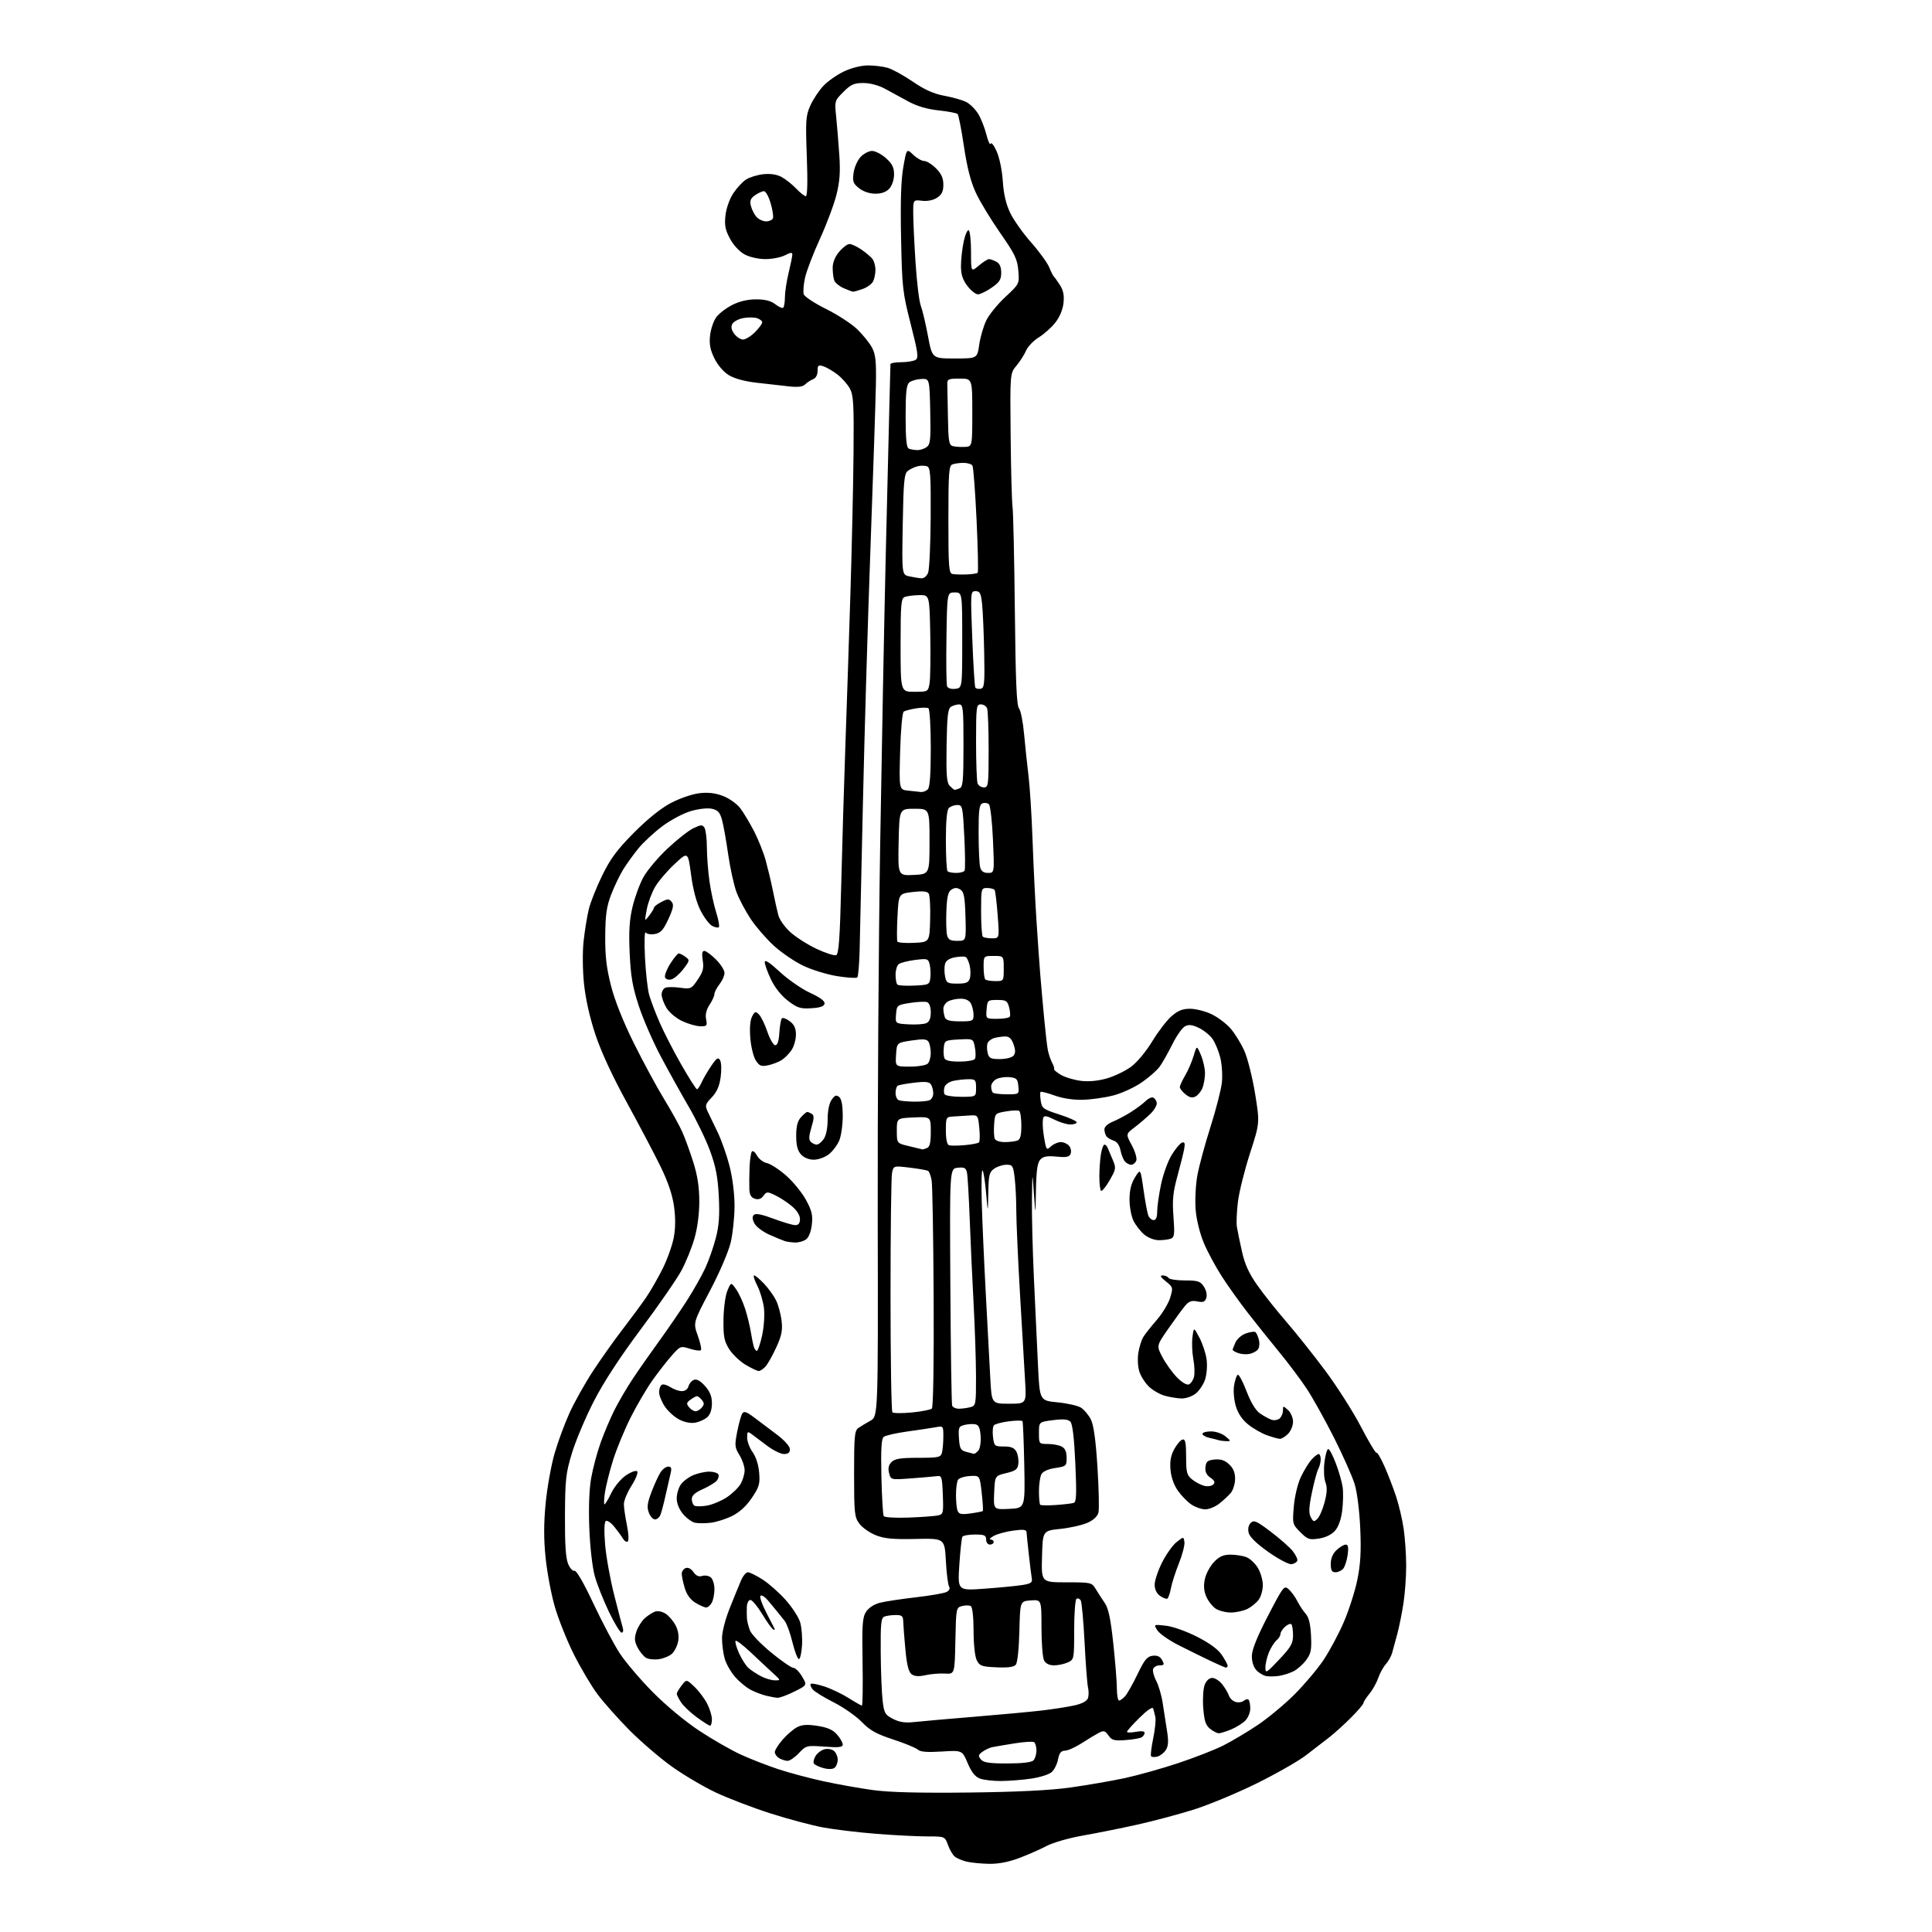<?xml version="1.0" encoding="UTF-8" standalone="no"?>
<svg 
  version="1.1" 
  xmlns="http://www.w3.org/2000/svg" 
  xmlns:xlink="http://www.w3.org/1999/xlink" 
  xmlns:svg="http://www.w3.org/2000/svg"
  xmlns:rdf="http://www.w3.org/1999/02/22-rdf-syntax-ns#"
  xmlns:cc="http://creativecommons.org/ns#"
  xmlns:dc="http://purl.org/dc/elements/1.1/"
  viewBox="0 0 768 768"
  width="768"
  height="768"
>
<style>svg {background-color: white; }</style>"
<path stroke="none" fill="black" fill-rule="evenodd" d="M393.13,740.90C390.03,740.84 386.04,740.45 384.26,740.03C382.47,739.60 380.35,738.70 379.54,738.03C378.72,737.36 377.50,735.27 376.83,733.40C375.60,730.00 375.60,730.00 368.44,730.00C364.51,730.00 355.49,729.54 348.40,728.98C341.30,728.42 331.82,727.29 327.31,726.46C322.81,725.64 313.36,723.12 306.31,720.87C299.27,718.62 289.45,714.86 284.50,712.53C279.55,710.19 271.65,705.52 266.94,702.14C262.23,698.76 254.69,692.28 250.19,687.75C245.70,683.21 240.00,676.80 237.53,673.50C235.06,670.20 230.80,663.00 228.05,657.50C225.30,652.00 221.90,643.45 220.49,638.50C219.07,633.55 217.45,624.82 216.87,619.10C216.12,611.71 216.14,605.44 216.92,597.42C217.53,591.21 219.12,582.36 220.46,577.75C221.79,573.13 224.47,565.89 226.40,561.65C228.33,557.41 232.45,550.04 235.56,545.28C238.66,540.52 243.99,533.00 247.40,528.56C250.81,524.13 255.07,518.35 256.87,515.72C258.67,513.09 261.64,507.89 263.48,504.18C265.32,500.46 267.29,494.90 267.85,491.84C268.54,488.13 268.56,483.97 267.92,479.45C267.27,474.87 265.51,469.68 262.51,463.57C260.07,458.58 254.05,447.17 249.14,438.20C243.46,427.84 238.92,418.00 236.66,411.20C234.43,404.46 232.75,396.97 232.14,390.97C231.58,385.40 231.52,378.32 232.01,373.96C232.47,369.85 233.38,364.24 234.04,361.49C234.70,358.75 237.09,352.69 239.37,348.04C242.64,341.34 245.27,337.80 252.00,331.01C257.43,325.54 262.75,321.27 266.72,319.18C270.14,317.38 275.20,315.64 277.97,315.32C281.49,314.90 284.31,315.23 287.41,316.41C289.87,317.35 292.93,319.53 294.28,321.30C295.61,323.06 298.09,327.20 299.79,330.50C301.48,333.80 303.54,338.98 304.37,342.00C305.20,345.02 306.44,350.20 307.12,353.50C307.81,356.80 308.43,359.73 308.49,360.00C308.56,360.27 308.96,361.94 309.37,363.69C309.81,365.51 311.89,368.47 314.19,370.56C316.43,372.57 321.13,375.57 324.64,377.21C328.16,378.86 331.64,379.97 332.37,379.69C333.43,379.28 333.87,373.24 334.41,351.34C334.78,336.03 335.52,311.57 336.03,297.00C336.55,282.43 337.44,255.43 338.02,237.00C338.60,218.57 339.17,193.15 339.29,180.50C339.47,160.52 339.28,157.10 337.81,154.41C336.88,152.72 334.63,150.19 332.81,148.81C330.99,147.42 328.49,145.97 327.25,145.58C325.31,144.96 325.00,145.22 325.00,147.46C325.00,149.02 324.30,150.33 323.25,150.73C322.29,151.09 320.87,152.01 320.10,152.77C319.10,153.76 317.24,154.00 313.60,153.59C310.79,153.28 305.06,152.63 300.85,152.15C295.97,151.60 291.92,150.49 289.67,149.10C287.58,147.81 285.25,145.08 283.95,142.39C282.30,139.00 281.88,136.73 282.27,133.32C282.55,130.82 283.64,127.59 284.70,126.14C285.75,124.69 288.60,122.49 291.02,121.25C293.90,119.78 297.20,119.00 300.58,119.00C304.19,119.00 306.48,119.59 308.23,120.97C309.61,122.05 311.02,122.65 311.37,122.30C311.71,121.95 312.01,120.05 312.02,118.08C312.02,116.11 312.68,111.80 313.48,108.50C314.28,105.20 314.94,101.93 314.96,101.22C314.99,100.25 314.31,100.31 312.05,101.47C310.43,102.31 306.93,103.00 304.28,103.00C301.50,103.00 298.01,102.22 296.01,101.14C293.97,100.05 291.58,97.49 290.19,94.89C288.29,91.36 287.94,89.54 288.39,85.59C288.70,82.81 290.03,79.03 291.47,76.87C292.86,74.77 295.13,72.31 296.51,71.40C297.90,70.49 300.97,69.53 303.35,69.26C306.13,68.95 308.71,69.32 310.58,70.30C312.19,71.14 314.82,73.21 316.44,74.91C318.05,76.61 319.81,78.00 320.34,78.00C320.95,78.00 321.09,72.12 320.72,62.21C320.19,47.85 320.31,46.01 322.12,41.96C323.22,39.51 325.55,35.98 327.31,34.13C329.06,32.27 332.75,29.69 335.50,28.39C338.44,27.00 342.36,26.02 345.01,26.01C347.49,26.00 351.01,26.43 352.85,26.96C354.68,27.48 359.18,29.96 362.84,32.45C367.63,35.71 371.18,37.30 375.48,38.09C378.77,38.69 382.66,39.81 384.13,40.57C385.60,41.33 387.72,43.42 388.83,45.23C389.94,47.03 391.41,50.74 392.10,53.47C392.79,56.21 393.55,57.85 393.79,57.13C394.03,56.40 395.11,57.76 396.18,60.15C397.30,62.63 398.35,67.72 398.63,72.00C398.96,77.09 399.90,81.14 401.56,84.60C402.90,87.41 406.65,92.71 409.89,96.37C413.13,100.04 416.36,104.49 417.08,106.27C417.80,108.05 418.65,109.72 418.97,110.00C419.29,110.28 420.37,111.80 421.39,113.39C422.71,115.46 423.09,117.48 422.75,120.52C422.46,123.13 421.19,126.13 419.46,128.30C417.91,130.24 414.94,132.88 412.86,134.16C410.79,135.45 408.54,137.80 407.87,139.38C407.20,140.97 405.49,143.65 404.07,145.34C401.50,148.41 401.50,148.41 401.74,172.95C401.87,186.45 402.21,199.30 402.50,201.50C402.79,203.70 403.20,222.28 403.42,242.78C403.71,270.69 404.12,280.44 405.06,281.57C405.75,282.40 406.66,287.00 407.09,291.79C407.52,296.58 408.32,304.10 408.86,308.50C409.40,312.90 410.12,324.38 410.46,334.00C410.80,343.62 411.50,358.02 412.02,366.00C412.53,373.98 413.21,383.65 413.53,387.50C413.84,391.35 414.52,399.00 415.04,404.50C415.55,410.00 416.22,415.81 416.53,417.40C416.84,419.00 417.60,421.25 418.22,422.40C418.83,423.56 419.20,424.73 419.02,425.00C418.85,425.27 420.08,426.30 421.76,427.29C423.43,428.27 427.03,429.33 429.74,429.66C432.90,430.03 436.60,429.67 440.08,428.66C443.06,427.79 447.36,425.71 449.64,424.04C451.99,422.30 455.59,417.98 458.00,414.00C460.32,410.16 463.76,405.66 465.65,404.01C468.22,401.74 470.05,401.00 473.05,401.00C475.23,401.00 479.04,401.95 481.50,403.10C483.96,404.26 487.40,406.83 489.13,408.80C490.86,410.78 493.35,414.81 494.66,417.76C495.96,420.71 497.88,428.35 498.92,434.75C500.80,446.37 500.80,446.37 496.90,458.44C494.75,465.07 492.60,473.70 492.11,477.62C491.62,481.53 491.43,486.03 491.67,487.62C491.92,489.20 492.83,493.65 493.70,497.50C494.85,502.63 496.49,506.23 499.84,510.96C502.35,514.51 507.54,521.04 511.37,525.46C515.20,529.88 522.17,538.64 526.85,544.92C531.54,551.21 537.91,561.22 541.01,567.18C544.11,573.14 546.88,577.78 547.18,577.49C547.47,577.20 548.86,579.56 550.28,582.73C551.69,585.90 553.78,591.30 554.92,594.72C556.06,598.14 557.44,603.99 557.98,607.72C558.52,611.45 558.97,618.01 558.98,622.31C558.99,626.60 558.51,633.35 557.90,637.31C557.30,641.26 556.19,646.75 555.45,649.50C554.70,652.25 553.78,655.62 553.41,657.00C553.03,658.38 551.90,660.42 550.88,661.54C549.87,662.67 548.51,665.14 547.86,667.04C547.21,668.94 545.63,671.77 544.34,673.33C543.05,674.88 542.00,676.52 542.00,676.98C542.00,677.43 539.83,679.98 537.18,682.65C534.53,685.32 530.64,688.85 528.54,690.50C526.44,692.15 522.19,695.43 519.11,697.78C516.02,700.14 507.10,705.21 499.29,709.06C491.47,712.90 480.22,717.57 474.29,719.42C468.35,721.27 458.32,723.94 452.00,725.34C445.68,726.75 436.01,728.69 430.52,729.65C424.95,730.63 418.56,732.46 416.04,733.80C413.56,735.12 408.65,737.28 405.14,738.60C400.93,740.18 396.85,740.97 393.13,740.90zM385.00,712.56C404.55,712.33 417.27,711.70 425.50,710.56C432.10,709.63 441.77,707.97 447.00,706.85C452.23,705.73 461.84,703.03 468.37,700.86C474.90,698.69 483.00,695.52 486.37,693.82C489.74,692.11 495.88,688.46 500.00,685.69C504.12,682.92 510.68,677.47 514.57,673.58C518.46,669.68 523.62,663.58 526.04,660.00C528.45,656.42 532.11,649.61 534.16,644.85C536.22,640.10 538.65,632.48 539.58,627.92C540.84,621.68 541.12,616.65 540.72,607.57C540.42,600.68 539.47,593.14 538.51,590.00C537.59,586.98 533.90,578.68 530.32,571.56C526.73,564.45 521.84,555.67 519.45,552.06C517.07,548.45 512.16,541.90 508.54,537.50C504.93,533.10 499.33,526.11 496.10,521.97C492.88,517.82 488.21,511.30 485.74,507.47C483.26,503.63 480.02,497.63 478.55,494.12C477.00,490.43 475.62,484.90 475.30,481.03C474.99,477.34 475.27,471.29 475.91,467.57C476.56,463.85 478.91,455.11 481.13,448.15C483.35,441.19 485.41,433.16 485.72,430.31C486.02,427.46 485.73,422.99 485.07,420.38C484.42,417.77 483.02,414.43 481.96,412.94C480.90,411.46 478.46,409.50 476.53,408.58C473.87,407.32 472.54,407.18 471.03,407.99C469.93,408.57 467.68,411.78 466.03,415.11C464.37,418.44 462.13,422.41 461.05,423.93C459.96,425.46 456.69,428.33 453.79,430.32C450.88,432.31 445.81,434.63 442.52,435.47C439.22,436.32 433.80,437.09 430.47,437.18C426.69,437.28 422.46,436.65 419.23,435.48C416.38,434.46 413.86,433.82 413.64,434.06C413.42,434.30 413.45,435.92 413.72,437.66C414.16,440.57 414.73,440.98 421.10,443.03C424.89,444.25 428.00,445.64 428.00,446.13C428.00,446.61 426.86,447.00 425.46,447.00C424.06,447.00 421.18,446.11 419.06,445.03C416.23,443.58 415.07,443.38 414.73,444.28C414.47,444.95 414.42,447.07 414.62,449.00C414.81,450.93 415.23,453.56 415.53,454.86C416.06,457.06 416.22,457.11 417.88,455.61C418.86,454.73 420.58,454.00 421.71,454.00C422.83,454.00 424.31,454.67 424.99,455.49C425.67,456.31 425.94,457.71 425.60,458.61C425.09,459.92 423.97,460.16 420.00,459.77C416.19,459.41 414.69,459.69 413.52,460.98C412.39,462.22 411.95,465.36 411.81,473.08C411.62,483.50 411.62,483.50 411.00,474.50C410.38,465.50 410.38,465.50 410.21,476.50C410.12,482.55 410.47,496.73 410.99,508.00C411.51,519.27 412.23,534.86 412.61,542.63C413.28,556.77 413.28,556.77 420.39,557.45C424.30,557.83 428.50,558.79 429.73,559.58C430.96,560.37 432.70,562.45 433.60,564.19C434.74,566.41 435.55,572.12 436.25,583.10C436.80,591.75 436.99,599.92 436.65,601.26C436.26,602.80 434.68,604.28 432.27,605.34C430.20,606.26 425.35,607.35 421.50,607.76C414.50,608.50 414.50,608.50 414.22,618.75C413.93,629.00 413.93,629.00 423.94,629.00C433.79,629.00 433.98,629.04 435.62,631.75C436.54,633.26 438.15,635.76 439.22,637.31C440.63,639.37 441.52,643.63 442.55,653.31C443.33,660.56 443.97,668.64 443.98,671.25C443.99,673.86 444.38,676.00 444.85,676.00C445.31,676.00 446.39,675.21 447.26,674.25C448.12,673.29 450.34,669.35 452.19,665.50C454.97,659.71 456.01,658.45 458.21,658.19C460.07,657.97 461.19,658.49 461.97,659.94C462.92,661.71 462.78,662.00 461.00,662.00C459.87,662.00 458.69,662.63 458.40,663.41C458.10,664.19 458.65,666.32 459.61,668.16C460.58,670.00 461.74,673.98 462.19,677.00C462.64,680.02 463.41,684.98 463.90,688.00C464.56,692.12 464.45,694.03 463.46,695.62C462.73,696.78 461.20,697.98 460.07,698.27C458.93,698.57 457.80,698.49 457.56,698.09C457.31,697.70 457.70,694.51 458.42,691.02C459.14,687.53 459.52,683.74 459.28,682.59C459.03,681.44 458.64,679.91 458.42,679.19C458.16,678.36 456.16,679.70 453.01,682.80C450.25,685.51 448.00,688.04 448.00,688.41C448.00,688.79 449.57,688.80 451.50,688.43C453.70,688.02 455.00,688.17 455.00,688.83C455.00,689.41 454.47,690.21 453.83,690.60C453.19,691.00 450.31,691.50 447.42,691.71C442.90,692.04 441.97,691.79 440.62,689.87C439.28,687.95 438.76,687.81 436.78,688.84C435.53,689.50 432.48,691.34 430.00,692.94C427.52,694.54 424.54,695.88 423.36,695.92C421.75,695.98 421.07,696.83 420.59,699.36C420.24,701.21 419.12,703.49 418.08,704.42C417.05,705.36 413.35,706.54 409.85,707.04C406.36,707.55 400.94,707.97 397.82,707.98C394.69,707.99 390.94,707.55 389.48,706.99C387.63,706.29 386.16,704.41 384.66,700.87C382.50,695.75 382.50,695.75 374.35,696.26C368.55,696.62 365.81,696.40 364.85,695.50C364.11,694.81 359.71,693.00 355.08,691.48C348.35,689.28 345.82,687.87 342.53,684.47C340.25,682.14 335.24,678.64 331.39,676.70C327.54,674.76 323.78,672.44 323.05,671.56C322.32,670.68 321.97,669.69 322.29,669.37C322.61,669.06 325.08,669.53 327.79,670.43C330.50,671.33 334.82,673.40 337.39,675.03C339.96,676.66 342.32,678.00 342.62,678.00C342.92,678.00 343.04,670.18 342.88,660.63C342.64,645.67 342.84,642.89 344.30,640.67C345.31,639.13 347.52,637.69 349.75,637.13C351.81,636.60 358.23,635.63 364.00,634.96C369.77,634.30 375.30,633.34 376.28,632.83C377.35,632.27 377.75,631.42 377.28,630.70C376.85,630.04 376.27,625.45 376.00,620.50C375.50,611.50 375.50,611.50 364.00,611.76C354.93,611.96 351.57,611.64 348.10,610.26C345.68,609.29 342.76,607.24 341.61,605.69C339.68,603.10 339.52,601.56 339.51,585.86C339.50,571.06 339.72,568.69 341.18,567.67C342.10,567.03 344.25,565.72 345.96,564.78C349.07,563.05 349.07,563.05 348.91,484.28C348.82,440.95 349.25,374.23 349.88,336.00C350.51,297.77 351.50,246.03 352.09,221.00C352.68,195.97 353.34,168.75 353.56,160.50C353.77,152.25 353.96,145.16 353.97,144.75C353.99,144.34 355.91,143.99 358.25,143.98C360.59,143.98 363.16,143.55 363.96,143.05C365.21,142.26 364.92,140.20 362.02,128.81C358.80,116.23 358.59,114.36 358.19,94.65C357.90,80.11 358.17,71.55 359.08,66.40C360.40,59.01 360.40,59.01 363.00,61.50C364.44,62.88 366.41,64.00 367.38,64.00C368.36,64.00 370.47,65.32 372.08,66.92C374.21,69.06 375.00,70.81 375.00,73.40C375.00,76.08 374.39,77.35 372.51,78.59C370.96,79.60 368.68,80.06 366.51,79.81C363.00,79.40 363.00,79.40 363.02,84.95C363.03,88.00 363.45,96.80 363.95,104.50C364.45,112.20 365.38,119.85 366.02,121.50C366.66,123.15 367.94,128.55 368.87,133.50C370.55,142.50 370.55,142.50 379.51,142.50C388.47,142.50 388.47,142.50 389.26,137.01C389.70,133.99 390.96,129.66 392.06,127.38C393.16,125.10 396.58,120.89 399.65,118.04C405.23,112.84 405.23,112.84 404.80,107.57C404.42,103.03 403.43,100.97 397.62,92.64C393.91,87.32 389.56,80.15 387.95,76.70C385.90,72.32 384.46,66.75 383.19,58.24C382.19,51.53 381.05,45.72 380.66,45.33C380.27,44.93 376.86,44.28 373.08,43.88C368.51,43.39 364.49,42.20 361.05,40.32C358.20,38.77 354.01,36.49 351.73,35.25C349.22,33.89 345.84,33.00 343.19,33.00C339.50,33.00 338.24,33.56 335.26,36.54C331.78,40.02 331.74,40.16 332.38,46.29C332.73,49.70 333.30,56.55 333.63,61.50C334.10,68.39 333.83,72.14 332.48,77.50C331.51,81.35 328.56,89.22 325.91,95.00C323.27,100.78 320.62,107.69 320.02,110.37C319.43,113.04 319.19,116.01 319.49,116.96C319.79,117.91 323.79,120.55 328.37,122.82C332.96,125.09 338.55,128.74 340.80,130.92C343.05,133.11 345.68,136.38 346.65,138.20C348.07,140.88 348.36,143.66 348.18,153.00C348.06,159.32 347.09,188.57 346.02,218.00C344.94,247.43 343.60,293.10 343.02,319.50C342.45,345.90 341.86,372.09 341.72,377.69C341.57,383.29 341.16,388.18 340.79,388.54C340.43,388.90 336.84,388.68 332.82,388.04C328.79,387.39 322.70,385.53 319.28,383.88C315.85,382.24 310.60,378.66 307.60,375.92C304.61,373.18 300.48,368.41 298.42,365.32C296.37,362.23 293.84,357.46 292.80,354.72C291.76,351.98 290.26,345.18 289.46,339.62C288.67,334.05 287.56,327.85 286.99,325.83C286.18,322.92 285.35,322.02 283.00,321.50C281.29,321.12 277.74,321.51 274.62,322.42C271.62,323.29 266.53,326.00 263.23,328.48C259.95,330.95 255.70,334.89 253.79,337.23C251.88,339.58 249.19,343.30 247.81,345.50C246.44,347.70 244.27,352.20 242.99,355.50C241.13,360.32 240.66,363.56 240.59,372.00C240.52,380.01 241.07,384.72 242.88,391.84C244.40,397.79 247.73,406.14 252.05,414.84C255.78,422.35 261.18,432.32 264.05,437.00C266.91,441.68 270.15,447.52 271.24,450.00C272.34,452.48 274.30,457.88 275.60,462.00C277.26,467.26 277.97,471.89 277.98,477.50C277.99,482.43 277.26,488.08 276.08,492.20C275.03,495.89 272.71,501.64 270.93,504.97C269.15,508.31 261.90,518.80 254.82,528.27C246.36,539.61 239.92,549.47 236.02,557.09C232.75,563.47 228.86,572.70 227.37,577.59C224.93,585.61 224.65,588.09 224.58,602.50C224.52,613.81 224.89,619.43 225.84,621.68C226.58,623.43 227.72,624.66 228.37,624.41C229.09,624.14 232.04,629.23 235.86,637.37C239.33,644.75 244.03,653.64 246.31,657.14C248.58,660.64 254.50,667.61 259.47,672.63C264.76,677.98 272.43,684.35 278.00,688.02C283.23,691.46 290.65,695.72 294.50,697.48C298.35,699.25 305.10,701.87 309.50,703.32C313.90,704.76 322.00,706.92 327.50,708.11C333.00,709.30 341.77,710.87 347.00,711.58C353.54,712.48 365.39,712.78 385.00,712.56zM331.75,702.73C330.99,703.33 329.26,703.37 327.30,702.84C325.54,702.36 323.84,701.54 323.52,701.02C323.19,700.51 323.51,699.15 324.22,698.00C324.92,696.86 326.52,695.67 327.76,695.35C329.01,695.04 330.70,695.33 331.51,696.01C332.33,696.69 333.00,698.26 333.00,699.50C333.00,700.74 332.44,702.19 331.75,702.73zM400.42,701.00C406.23,701.00 410.04,700.56 410.80,699.80C411.46,699.14 412.00,697.37 412.00,695.86C412.00,694.35 411.57,692.85 411.04,692.52C410.51,692.20 407.02,692.42 403.29,693.02C399.55,693.61 395.60,694.29 394.50,694.51C393.40,694.73 391.62,695.56 390.54,696.35C388.87,697.57 388.77,698.02 389.91,699.39C390.96,700.66 393.21,701.00 400.42,701.00zM313.06,699.97C312.20,699.95 310.71,699.48 309.75,698.92C308.79,698.36 308.00,697.26 308.00,696.49C308.00,695.71 309.42,693.46 311.15,691.48C312.88,689.51 315.47,687.29 316.90,686.56C318.82,685.57 320.94,685.44 325.00,686.07C329.00,686.70 331.12,687.64 332.75,689.52C333.99,690.95 335.00,692.73 335.00,693.48C335.00,694.56 333.47,694.73 327.75,694.32C320.65,693.80 320.44,693.85 317.56,696.89C315.95,698.60 313.92,699.99 313.06,699.97zM484.49,689.00C483.79,689.00 482.23,688.20 481.01,687.21C479.27,685.80 478.70,684.05 478.31,678.96C478.03,675.41 478.29,671.26 478.88,669.75C479.54,668.05 480.70,667.00 481.90,667.00C482.98,667.00 484.77,668.16 485.89,669.58C487.00,671.00 488.18,673.00 488.51,674.03C488.84,675.06 490.00,676.18 491.10,676.53C492.20,676.88 493.68,676.68 494.39,676.09C495.10,675.50 495.98,675.31 496.34,675.68C496.70,676.04 497.00,677.61 497.00,679.17C497.00,680.73 496.11,682.89 495.02,683.98C493.94,685.06 491.41,686.64 489.40,687.48C487.40,688.31 485.19,689.00 484.49,689.00zM282.25,685.98C281.84,685.96 279.46,684.45 276.96,682.62C274.46,680.78 271.65,678.11 270.71,676.68C269.77,675.24 269.01,673.72 269.02,673.29C269.03,672.85 269.91,671.38 270.96,670.00C272.88,667.51 272.88,667.51 276.03,670.50C277.76,672.15 280.04,675.17 281.09,677.21C282.14,679.25 283.00,682.06 283.00,683.46C283.00,684.86 282.66,685.99 282.25,685.98zM363.50,684.53C366.25,684.23 376.82,683.30 387.00,682.46C397.18,681.63 409.32,680.51 414.00,679.97C418.68,679.42 424.62,678.49 427.21,677.90C430.26,677.20 432.13,676.18 432.50,674.99C432.82,673.99 432.82,672.12 432.51,670.84C432.19,669.55 431.57,661.49 431.14,652.93C430.70,644.37 430.01,636.82 429.60,636.16C429.19,635.51 428.44,635.23 427.93,635.54C427.42,635.86 427.00,641.42 427.00,647.90C427.00,659.55 426.97,659.69 424.45,660.84C423.05,661.48 420.59,662.00 418.99,662.00C417.13,662.00 415.70,661.30 415.04,660.07C414.47,659.00 414.00,653.13 414.00,647.01C414.00,635.89 414.00,635.89 409.75,636.19C405.50,636.50 405.50,636.50 405.22,648.44C405.05,655.38 404.46,660.94 403.81,661.73C403.02,662.68 400.72,663.00 396.12,662.79C390.26,662.53 389.42,662.23 388.29,660.00C387.55,658.54 387.02,653.69 387.01,648.31C387.01,642.95 386.56,638.85 385.94,638.46C385.36,638.11 383.80,638.08 382.47,638.42C380.09,639.02 380.05,639.20 379.78,652.26C379.50,665.50 379.50,665.50 375.65,665.27C373.53,665.14 370.06,665.43 367.93,665.90C365.24,666.51 363.56,666.40 362.40,665.55C361.21,664.68 360.50,661.94 359.93,655.92C359.49,651.29 359.10,646.26 359.06,644.75C359.01,642.39 358.58,642.00 356.08,642.00C354.48,642.00 352.45,642.27 351.58,642.61C350.24,643.12 350.01,645.28 350.10,656.86C350.15,664.36 350.49,672.98 350.85,676.00C351.44,681.01 351.81,681.66 355.00,683.29C357.59,684.62 359.81,684.94 363.50,684.53zM309.05,674.90C308.20,674.84 306.15,674.47 304.50,674.06C302.85,673.66 300.10,672.61 298.40,671.72C296.69,670.83 293.90,668.52 292.20,666.58C290.50,664.64 288.64,661.35 288.06,659.28C287.48,657.20 287.01,653.58 287.01,651.23C287.00,648.77 288.32,643.67 290.09,639.23C291.79,634.98 293.81,630.04 294.58,628.25C295.34,626.46 296.56,625.00 297.29,625.00C298.01,625.00 300.61,626.27 303.05,627.82C305.50,629.37 309.63,633.02 312.24,635.92C314.84,638.82 317.46,642.84 318.06,644.85C318.66,646.86 319.00,650.98 318.82,654.00C318.64,657.02 318.08,659.50 317.57,659.50C317.06,659.50 315.91,656.50 315.01,652.84C314.12,649.17 312.74,645.36 311.94,644.37C311.15,643.38 309.82,641.72 309.00,640.70C308.18,639.67 306.51,637.65 305.29,636.21C304.07,634.77 302.74,633.93 302.31,634.35C301.89,634.78 302.87,637.68 304.50,640.81C306.12,643.94 307.65,646.91 307.88,647.40C308.12,647.90 307.85,648.03 307.29,647.68C306.73,647.34 304.77,644.57 302.93,641.53C301.08,638.49 299.00,636.00 298.29,636.00C297.58,636.00 296.95,637.23 296.88,638.75C296.82,640.26 296.84,642.40 296.93,643.50C297.02,644.60 297.57,646.71 298.14,648.18C298.72,649.66 302.51,653.60 306.58,656.93C310.64,660.27 314.61,663.00 315.39,663.00C316.16,663.00 317.72,664.55 318.83,666.44C320.87,669.89 320.87,669.89 315.74,672.44C312.92,673.85 309.91,674.95 309.05,674.90zM307.97,667.96C310.43,668.00 310.42,667.98 307.22,665.05C305.44,663.43 301.51,659.76 298.48,656.89C295.45,654.03 292.72,651.95 292.41,652.26C292.09,652.58 292.71,654.78 293.77,657.17C294.84,659.55 296.56,662.23 297.60,663.12C298.65,664.02 300.85,665.46 302.50,666.33C304.15,667.21 306.61,667.94 307.97,667.96zM508.50,666.18C506.85,666.44 504.53,666.48 503.35,666.27C502.17,666.06 500.38,664.98 499.37,663.86C498.24,662.60 497.58,660.43 497.64,658.14C497.70,655.69 499.86,650.35 504.07,642.26C510.20,630.47 510.48,630.12 512.31,631.78C513.35,632.72 514.89,634.85 515.72,636.50C516.55,638.15 518.04,640.40 519.03,641.50C520.28,642.90 520.92,645.52 521.15,650.18C521.43,655.86 521.14,657.32 519.22,659.91C517.98,661.59 515.74,663.59 514.23,664.34C512.73,665.10 510.15,665.92 508.50,666.18zM508.51,659.68C513.16,654.75 514.00,653.29 514.00,650.10C514.00,648.03 513.70,646.03 513.33,645.66C512.96,645.30 511.84,645.74 510.83,646.65C509.82,647.56 509.00,648.86 509.00,649.53C509.00,650.20 508.30,651.34 507.44,652.05C506.59,652.76 505.24,654.89 504.44,656.79C503.65,658.69 503.01,661.43 503.01,662.87C503.03,665.33 503.39,665.11 508.51,659.68zM487.25,662.88C486.84,662.82 484.02,661.58 481.00,660.14C477.98,658.70 472.38,655.94 468.56,654.01C464.74,652.08 460.93,649.42 460.08,648.09C458.55,645.69 458.55,645.69 463.43,646.24C466.20,646.55 471.59,648.46 475.88,650.65C480.87,653.19 484.22,655.66 485.72,657.90C486.97,659.77 488.00,661.68 488.00,662.15C488.00,662.62 487.66,662.95 487.25,662.88zM261.87,659.56C260.02,659.82 257.71,659.56 256.75,658.97C255.79,658.38 254.30,656.55 253.44,654.89C252.20,652.49 252.11,651.20 252.97,648.59C253.57,646.78 255.06,644.39 256.28,643.30C257.50,642.20 259.35,641.00 260.39,640.63C261.48,640.24 263.28,640.61 264.62,641.49C265.91,642.33 267.68,644.42 268.57,646.13C269.60,648.13 269.96,650.40 269.57,652.48C269.23,654.27 268.13,656.48 267.10,657.41C266.08,658.33 263.73,659.30 261.87,659.56zM247.10,649.00C246.52,649.00 244.26,645.29 242.07,640.75C239.88,636.21 237.34,629.80 236.43,626.50C235.47,623.06 234.55,614.97 234.26,607.55C233.94,599.36 234.21,592.01 235.00,587.55C235.69,583.67 237.37,577.35 238.75,573.50C240.12,569.65 242.60,563.80 244.26,560.50C245.92,557.20 249.21,551.58 251.59,548.00C253.97,544.42 258.66,537.72 262.01,533.11C265.37,528.49 270.31,521.28 273.01,517.08C275.70,512.88 279.03,506.98 280.41,503.97C281.79,500.96 283.67,495.57 284.58,492.00C285.83,487.14 286.12,482.98 285.73,475.50C285.33,467.81 284.52,463.63 282.23,457.42C280.60,452.97 276.79,445.09 273.77,439.92C270.75,434.74 265.76,425.77 262.69,419.98C259.61,414.19 255.68,405.19 253.97,399.98C251.46,392.37 250.74,388.23 250.31,379.00C249.91,370.35 250.19,365.79 251.41,360.60C252.31,356.80 254.24,351.49 255.71,348.79C257.18,346.09 261.48,340.96 265.26,337.39C269.05,333.82 273.71,330.15 275.63,329.24C278.67,327.79 279.24,327.76 280.04,329.04C280.55,329.84 280.99,333.43 281.00,337.00C281.02,340.57 281.49,346.65 282.05,350.50C282.60,354.35 283.80,359.86 284.71,362.74C285.62,365.62 286.09,368.24 285.76,368.57C285.44,368.90 284.23,368.66 283.08,368.05C281.94,367.43 279.86,364.68 278.47,361.93C276.85,358.75 275.49,353.60 274.71,347.72C273.49,338.50 273.49,338.50 268.16,343.47C265.23,346.20 261.74,350.29 260.42,352.55C259.09,354.82 257.59,358.87 257.09,361.54C256.18,366.41 256.18,366.41 258.07,363.96C259.11,362.60 259.97,361.17 259.98,360.78C259.99,360.38 261.30,359.38 262.90,358.55C265.42,357.25 265.96,357.24 266.99,358.49C267.93,359.62 267.67,361.05 265.71,365.32C263.73,369.64 262.67,370.83 260.37,371.27C258.73,371.58 257.15,371.32 256.67,370.66C256.22,370.02 256.09,374.45 256.38,380.50C256.68,386.55 257.44,393.30 258.06,395.50C258.68,397.70 260.56,402.65 262.23,406.50C263.91,410.35 267.78,417.89 270.85,423.25C273.92,428.61 276.71,433.00 277.05,433.00C277.40,433.00 278.23,431.76 278.91,430.25C279.58,428.74 281.31,425.79 282.74,423.69C284.93,420.49 285.50,420.14 286.26,421.50C286.76,422.40 286.86,425.40 286.47,428.19C285.98,431.77 284.94,434.12 282.93,436.23C280.36,438.92 280.20,439.47 281.32,441.86C282.00,443.31 283.78,447.02 285.28,450.09C286.77,453.16 288.90,459.20 290.00,463.50C291.20,468.20 291.99,474.55 291.99,479.41C291.98,483.86 291.29,490.39 290.46,493.92C289.60,497.55 286.04,505.85 282.24,513.06C275.53,525.79 275.53,525.79 277.38,530.95C278.40,533.78 278.96,536.38 278.62,536.72C278.28,537.06 276.31,536.80 274.25,536.15C270.59,534.99 270.42,535.05 267.15,538.73C265.30,540.80 261.86,545.20 259.50,548.50C257.14,551.80 253.17,558.55 250.68,563.50C248.20,568.45 245.05,576.10 243.68,580.50C242.31,584.90 240.87,590.64 240.48,593.25C240.09,595.86 240.01,598.00 240.30,598.00C240.59,598.00 241.81,595.96 243.02,593.46C244.24,590.94 246.81,587.84 248.82,586.48C250.80,585.13 252.81,584.41 253.28,584.88C253.75,585.35 252.75,587.90 251.06,590.56C249.38,593.22 248.00,596.51 248.00,597.89C248.00,599.26 248.54,602.98 249.19,606.16C249.85,609.34 250.02,612.29 249.58,612.72C249.13,613.15 248.26,612.65 247.63,611.62C247.01,610.58 245.45,608.44 244.16,606.86C242.87,605.29 241.37,604.27 240.83,604.61C240.21,604.99 240.10,608.47 240.53,613.86C240.91,618.61 242.54,627.67 244.14,634.00C245.75,640.33 247.30,646.29 247.60,647.25C247.89,648.21 247.67,649.00 247.10,649.00zM489.27,641.00C487.17,641.00 484.40,640.27 483.12,639.37C481.84,638.47 480.19,636.31 479.46,634.55C478.53,632.34 478.39,630.21 478.98,627.57C479.45,625.49 481.08,622.48 482.61,620.89C484.69,618.71 486.30,618.00 489.12,618.00C491.18,618.00 494.02,618.44 495.43,618.98C496.84,619.51 498.90,621.42 500.00,623.23C501.09,625.03 501.99,628.09 502.00,630.03C502.00,631.97 501.30,634.56 500.44,635.78C499.58,637.01 497.58,638.68 495.99,639.51C494.40,640.33 491.38,641.00 489.27,641.00zM280.71,639.00C280.05,638.99 278.13,638.16 276.45,637.13C274.44,635.91 272.99,633.90 272.20,631.27C271.54,629.07 271.00,626.52 271.00,625.60C271.00,624.69 271.70,623.67 272.56,623.34C273.52,622.97 274.72,623.58 275.65,624.91C276.70,626.41 277.78,626.89 279.13,626.46C280.21,626.12 281.75,626.38 282.55,627.04C283.35,627.70 284.00,629.79 284.00,631.69C284.00,633.58 283.53,636.00 282.96,637.07C282.40,638.13 281.38,639.00 280.71,639.00zM464.05,635.47C463.65,635.72 462.35,635.23 461.16,634.40C459.77,633.43 459.00,631.83 459.00,629.91C459.00,628.28 460.33,624.30 461.96,621.07C463.59,617.84 466.18,614.21 467.71,613.00C470.50,610.80 470.50,610.80 470.83,612.97C471.01,614.16 470.03,617.95 468.66,621.38C467.29,624.81 465.85,629.28 465.47,631.32C465.09,633.36 464.45,635.22 464.05,635.47zM391.09,631.55C396.82,631.14 403.52,630.50 406.00,630.13C409.76,629.57 410.44,629.13 410.16,627.48C409.97,626.39 409.44,622.12 408.98,618.00C408.52,613.88 408.11,609.88 408.07,609.12C408.02,608.04 406.87,607.89 402.83,608.43C399.99,608.81 396.50,609.75 395.08,610.52C393.66,611.29 393.06,611.94 393.75,611.96C394.44,611.98 395.00,612.45 395.00,613.00C395.00,613.55 394.32,614.00 393.50,614.00C392.67,614.00 392.00,613.11 392.00,612.00C392.00,610.30 391.33,610.00 387.56,610.00C385.12,610.00 382.87,610.40 382.57,610.88C382.27,611.37 381.72,616.39 381.35,622.03C380.68,632.29 380.68,632.29 391.09,631.55zM530.88,625.00C529.42,625.00 529.00,624.26 529.00,621.67C529.00,619.49 529.80,617.60 531.31,616.17C532.59,614.98 534.22,614.00 534.95,614.00C535.91,614.00 536.12,615.09 535.72,618.04C535.42,620.26 534.63,622.74 533.97,623.54C533.30,624.34 531.91,625.00 530.88,625.00zM513.42,621.79C512.36,621.95 508.23,619.78 504.25,616.97C499.57,613.68 496.78,610.97 496.37,609.35C495.97,607.75 496.27,606.30 497.18,605.39C498.44,604.13 499.47,604.58 505.20,608.92C508.81,611.66 512.74,615.12 513.91,616.62C515.09,618.11 515.89,619.82 515.70,620.42C515.50,621.01 514.48,621.63 513.42,621.79zM524.29,611.60C520.49,612.18 519.78,611.94 516.90,609.06C513.78,605.93 513.73,605.74 514.31,598.86C514.65,594.84 515.84,589.85 517.10,587.17C518.31,584.60 520.21,581.49 521.33,580.25C522.44,579.01 523.72,578.00 524.17,578.00C524.63,578.00 525.00,578.93 525.00,580.07C525.00,581.20 524.57,582.94 524.04,583.93C523.51,584.92 522.36,589.16 521.50,593.36C520.29,599.22 520.19,601.48 521.06,603.11C522.08,605.01 522.35,605.08 523.72,603.71C524.56,602.87 525.85,599.87 526.58,597.04C527.55,593.32 527.63,591.16 526.88,589.20C526.30,587.69 526.13,584.19 526.49,581.25C526.85,578.36 527.53,576.00 528.00,576.00C528.47,576.00 529.84,578.59 531.03,581.75C532.23,584.91 533.44,589.16 533.73,591.19C534.01,593.21 533.93,597.39 533.55,600.47C533.10,604.03 532.06,606.95 530.67,608.51C529.31,610.05 526.92,611.20 524.29,611.60zM282.50,605.32C280.30,605.57 277.50,605.57 276.28,605.32C275.07,605.07 272.93,603.51 271.53,601.86C269.98,600.01 269.00,597.61 269.00,595.65C269.00,593.89 269.73,591.40 270.63,590.12C271.53,588.84 273.76,587.16 275.60,586.39C277.43,585.63 280.27,585.00 281.91,585.00C283.54,585.00 285.17,585.47 285.53,586.04C285.88,586.62 285.62,587.75 284.95,588.56C284.28,589.36 281.77,590.89 279.37,591.96C276.31,593.31 275.00,594.49 275.00,595.88C275.00,596.98 275.47,598.17 276.04,598.52C276.61,598.88 278.82,598.87 280.95,598.51C283.08,598.15 286.60,596.70 288.78,595.29C290.95,593.88 293.46,591.48 294.36,589.96C295.26,588.44 296.00,585.96 296.00,584.46C296.00,582.96 295.07,580.24 293.94,578.41C292.07,575.37 291.99,574.55 293.04,569.18C293.68,565.94 294.58,562.67 295.05,561.92C295.72,560.83 296.71,561.16 299.86,563.52C302.04,565.16 306.11,568.23 308.91,570.34C311.91,572.61 314.00,574.97 314.00,576.09C314.00,577.43 313.29,578.00 311.65,578.00C310.36,578.00 307.37,576.54 305.00,574.75C302.64,572.96 299.87,570.88 298.85,570.13C297.17,568.88 297.00,569.00 297.00,571.47C297.00,572.97 297.98,575.57 299.18,577.25C300.50,579.10 301.53,582.33 301.78,585.41C302.15,589.89 301.80,591.09 298.85,595.46C296.64,598.73 293.97,601.17 291.00,602.64C288.52,603.86 284.70,605.07 282.50,605.32zM260.37,604.00C259.59,604.00 258.49,602.78 257.92,601.29C257.10,599.14 257.33,597.41 259.00,593.04C260.16,589.99 261.77,586.49 262.58,585.25C263.39,584.01 264.76,583.00 265.64,583.00C266.87,583.00 267.08,583.62 266.56,585.75C266.19,587.26 265.29,591.20 264.56,594.50C263.83,597.80 262.91,601.29 262.51,602.25C262.11,603.21 261.15,604.00 260.37,604.00zM361.19,603.26C366.31,603.07 371.53,602.69 372.79,602.42C374.97,601.96 375.07,601.57 374.79,594.22C374.52,587.15 374.33,586.52 372.50,586.78C371.40,586.93 366.81,587.33 362.30,587.67C354.11,588.28 354.11,588.28 353.42,585.55C352.94,583.64 353.24,582.33 354.41,581.17C355.71,579.86 358.00,579.50 364.98,579.50C373.05,579.50 373.95,579.31 374.43,577.50C374.73,576.40 374.98,573.54 374.99,571.14C375.00,566.78 375.00,566.78 371.75,567.38C369.96,567.70 364.90,568.47 360.50,569.07C356.10,569.68 351.95,570.63 351.27,571.19C350.36,571.94 350.13,576.15 350.37,586.97C350.56,595.08 350.97,602.15 351.30,602.67C351.63,603.20 355.97,603.46 361.19,603.26zM385.82,601.61C388.31,601.27 390.50,600.84 390.68,600.65C390.87,600.46 390.67,597.20 390.24,593.40C389.46,586.50 389.46,586.50 385.54,586.74C383.39,586.87 381.27,587.55 380.83,588.24C380.39,588.93 380.02,591.60 380.02,594.17C380.01,596.74 380.29,599.60 380.65,600.53C381.18,601.92 382.13,602.12 385.82,601.61zM401.20,599.80C407.50,599.50 407.50,599.50 407.17,582.52C406.98,573.18 406.66,565.27 406.46,564.94C406.26,564.61 403.81,564.64 401.02,565.00C398.23,565.35 395.57,566.06 395.11,566.57C394.64,567.08 394.48,569.19 394.74,571.25C395.20,574.85 395.37,575.00 399.07,575.00C401.94,575.00 403.21,575.53 404.03,577.05C404.63,578.18 404.98,580.31 404.81,581.80C404.55,584.09 403.82,584.66 400.00,585.58C395.50,586.66 395.50,586.66 395.20,593.38C394.91,600.10 394.91,600.10 401.20,599.80zM479.12,599.99C477.68,599.99 475.23,599.15 473.67,598.12C472.12,597.10 469.69,594.63 468.28,592.65C466.66,590.38 465.56,587.27 465.29,584.27C464.99,580.83 465.41,578.52 466.81,576.00C467.87,574.08 469.36,572.38 470.12,572.22C471.19,572.01 471.50,573.54 471.50,579.06C471.50,585.35 471.78,586.40 473.88,588.10C475.18,589.16 477.35,590.30 478.70,590.64C480.05,590.98 481.66,590.74 482.28,590.12C483.13,589.27 482.84,588.58 481.15,587.39C479.57,586.29 478.98,585.00 479.19,583.15C479.45,580.95 480.07,580.45 482.86,580.18C485.27,579.95 486.89,580.49 488.61,582.10C490.29,583.68 490.99,585.42 490.97,587.92C490.95,589.89 490.16,592.40 489.22,593.51C488.27,594.61 486.20,596.53 484.62,597.76C483.03,598.99 480.55,600.00 479.12,599.99zM419.75,598.26C422.91,598.04 426.10,597.66 426.82,597.43C427.89,597.09 428.01,593.99 427.46,581.75C427.01,571.71 426.34,566.04 425.51,565.16C424.58,564.18 422.77,564.01 418.63,564.53C413.00,565.23 413.00,565.23 413.00,569.62C413.00,573.98 413.02,574.00 416.57,574.00C418.53,574.00 421.00,574.47 422.07,575.04C423.40,575.75 424.00,577.13 424.00,579.47C424.00,582.74 423.82,582.90 419.47,583.56C416.63,583.98 414.58,584.91 413.97,586.05C413.44,587.05 413.00,590.07 413.00,592.77C413.00,595.46 413.22,597.89 413.50,598.17C413.77,598.44 416.59,598.48 419.75,598.26zM387.13,577.90C387.47,577.96 388.29,577.36 388.94,576.57C389.59,575.79 389.98,573.21 389.81,570.83C389.58,567.59 389.04,566.43 387.67,566.17C386.66,565.98 384.73,566.10 383.37,566.44C381.12,567.01 380.92,567.49 381.20,571.74C381.46,575.76 381.85,576.52 384.00,577.11C385.38,577.49 386.78,577.85 387.13,577.90zM487.50,572.89C486.40,572.86 485.05,572.69 484.50,572.51C483.95,572.33 482.26,571.90 480.75,571.57C479.24,571.23 478.00,570.52 478.00,569.98C478.00,569.44 479.53,569.00 481.39,569.00C483.29,569.00 485.81,569.86 487.14,570.97C489.35,572.81 489.37,572.93 487.50,572.89zM508.75,571.96C508.06,571.93 505.76,571.29 503.63,570.53C501.50,569.77 498.13,567.84 496.14,566.23C493.76,564.30 492.09,561.81 491.24,558.90C490.52,556.46 490.22,552.83 490.56,550.76C490.90,548.70 491.54,546.78 492.00,546.50C492.45,546.22 494.03,549.14 495.50,552.99C497.22,557.49 499.12,560.64 500.83,561.83C502.30,562.84 504.34,563.98 505.38,564.35C506.41,564.73 507.87,564.52 508.63,563.89C509.38,563.27 510.00,561.84 510.00,560.72C510.00,558.75 510.06,558.75 512.00,560.50C513.11,561.50 514.00,563.58 514.00,565.15C514.00,566.72 513.10,568.90 512.00,570.00C510.90,571.10 509.44,571.98 508.75,571.96zM276.43,565.53C274.61,565.87 272.18,565.40 270.02,564.29C268.11,563.31 265.52,560.97 264.27,559.10C263.02,557.23 262.00,554.67 262.00,553.41C262.00,552.15 262.47,550.83 263.04,550.47C263.62,550.12 265.18,550.54 266.51,551.41C267.84,552.29 269.89,553.00 271.06,553.00C272.32,553.00 273.39,552.21 273.69,551.07C273.97,550.01 274.94,548.85 275.85,548.51C276.94,548.08 278.42,548.91 280.25,550.95C282.24,553.18 283.00,555.10 283.00,557.86C283.00,560.29 282.34,562.29 281.18,563.33C280.19,564.24 278.05,565.22 276.43,565.53zM362.49,561.48C366.35,561.10 369.92,560.40 370.43,559.92C370.98,559.40 371.27,541.45 371.14,515.77C371.02,491.97 370.66,471.03 370.34,469.24C370.03,467.45 369.39,465.74 368.93,465.46C368.46,465.17 365.18,464.58 361.63,464.16C355.17,463.38 355.17,463.38 354.59,466.31C354.26,467.93 354.00,489.82 354.00,514.96C354.00,540.10 354.33,561.00 354.74,561.41C355.15,561.82 358.64,561.85 362.49,561.48zM276.50,561.00C277.19,561.00 278.32,560.33 279.00,559.50C279.99,558.30 279.99,557.70 279.00,556.50C278.32,555.67 277.45,555.00 277.07,555.00C276.69,555.00 275.53,555.63 274.48,556.39C272.86,557.57 272.78,558.03 273.91,559.39C274.64,560.28 275.81,561.00 276.50,561.00zM381.22,559.99C382.47,559.98 384.51,559.70 385.75,559.37C387.92,558.79 388.00,558.36 387.98,547.13C387.96,540.74 387.53,527.62 387.01,518.00C386.49,508.38 385.80,493.30 385.47,484.50C385.14,475.70 384.66,467.46 384.40,466.19C384.01,464.26 383.39,463.93 380.72,464.19C377.50,464.50 377.50,464.50 377.78,511.00C377.93,536.58 378.25,558.06 378.49,558.75C378.74,559.44 379.96,559.99 381.22,559.99zM401.12,558.00C408.04,558.00 408.04,558.00 407.48,548.75C407.18,543.66 406.27,528.16 405.46,514.31C404.66,500.45 404.00,485.60 403.99,481.31C403.99,477.01 403.70,471.14 403.35,468.25C402.77,463.40 402.52,463.00 400.08,463.00C398.63,463.00 396.44,463.70 395.22,464.56C393.26,465.93 392.98,467.06 392.86,474.31C392.71,482.50 392.71,482.50 391.99,474.22C391.59,469.66 390.96,465.62 390.58,465.24C390.20,464.86 390.06,470.62 390.26,478.03C390.47,485.44 391.20,501.85 391.88,514.50C392.56,527.15 393.35,542.11 393.65,547.75C394.19,558.00 394.19,558.00 401.12,558.00zM469.62,555.91C467.90,555.86 464.93,555.37 463.00,554.83C461.07,554.29 458.27,552.68 456.77,551.26C455.27,549.83 453.55,547.16 452.94,545.31C452.31,543.41 452.13,540.13 452.51,537.73C452.89,535.40 453.79,532.55 454.53,531.39C455.26,530.23 457.68,527.18 459.90,524.62C462.12,522.05 464.49,518.10 465.17,515.84C466.36,511.85 466.31,511.66 463.45,509.37C461.30,507.65 460.96,507.01 462.19,507.00C463.12,507.00 464.16,507.45 464.50,508.00C464.84,508.55 467.78,509.00 471.04,509.00C476.21,509.00 477.15,509.31 478.56,511.45C479.49,512.87 479.90,514.75 479.53,515.91C479.01,517.53 478.31,517.81 475.95,517.34C473.65,516.88 472.59,517.27 471.05,519.13C469.96,520.43 466.96,524.53 464.39,528.23C459.70,534.96 459.70,534.96 462.10,539.51C463.42,542.01 465.99,545.59 467.81,547.47C469.75,549.47 471.72,550.66 472.57,550.33C473.37,550.03 474.29,548.68 474.63,547.34C474.97,545.99 474.85,542.78 474.36,540.20C473.88,537.61 473.72,533.70 474.02,531.50C474.55,527.50 474.55,527.50 476.79,531.75C478.03,534.08 479.31,537.96 479.64,540.37C479.97,542.82 479.71,546.34 479.05,548.36C478.39,550.34 476.70,552.88 475.29,553.98C473.87,555.10 471.34,555.96 469.62,555.91zM301.60,544.99C300.99,544.99 298.62,543.85 296.32,542.48C294.03,541.10 291.10,538.29 289.82,536.24C287.86,533.09 287.52,531.25 287.60,524.50C287.66,520.02 288.34,514.99 289.15,513.06C290.60,509.62 290.60,509.62 292.66,512.56C293.79,514.18 295.42,517.75 296.28,520.50C297.13,523.25 298.12,527.30 298.47,529.50C298.82,531.70 299.34,534.29 299.62,535.25C299.90,536.21 300.46,537.00 300.86,537.00C301.26,537.00 302.19,534.28 302.93,530.96C303.68,527.59 304.01,522.75 303.69,520.03C303.37,517.34 302.18,513.31 301.03,511.07C299.89,508.83 299.33,507.00 299.78,507.00C300.24,507.00 302.00,508.46 303.69,510.25C305.39,512.04 307.53,514.99 308.44,516.80C309.36,518.62 310.36,522.28 310.68,524.94C311.14,528.85 310.74,530.88 308.58,535.61C307.11,538.82 305.18,542.25 304.30,543.22C303.41,544.20 302.20,545.00 301.60,544.99zM496.63,538.22C495.36,538.46 493.35,538.30 492.16,537.86C490.97,537.42 490.00,536.85 490.00,536.58C490.00,536.31 490.51,534.97 491.14,533.60C491.76,532.22 493.62,530.63 495.25,530.06C496.89,529.49 498.58,529.24 499.00,529.50C499.43,529.77 500.07,531.15 500.43,532.59C500.79,534.02 500.60,535.77 500.01,536.48C499.42,537.20 497.90,537.98 496.63,538.22zM316.06,493.92C314.65,493.88 312.82,493.62 312.00,493.36C311.18,493.09 308.41,491.95 305.85,490.82C303.30,489.68 300.63,487.68 299.92,486.36C299.04,484.71 298.96,483.64 299.67,482.93C300.37,482.23 302.83,482.71 307.47,484.45C311.19,485.85 315.08,487.00 316.12,487.00C317.44,487.00 318.00,486.28 318.00,484.59C318.00,483.10 316.77,481.14 314.78,479.47C313.01,477.98 310.04,476.03 308.18,475.15C305.02,473.64 304.73,473.65 303.48,475.36C302.57,476.60 301.48,476.97 300.07,476.52C298.59,476.05 297.96,474.96 297.88,472.68C297.81,470.93 297.85,467.02 297.96,464.00C298.08,460.98 298.51,458.15 298.91,457.73C299.31,457.31 300.22,458.05 300.93,459.38C301.65,460.71 303.41,462.04 304.86,462.35C306.31,462.65 309.76,464.89 312.53,467.33C315.29,469.77 318.83,474.11 320.40,476.99C322.72,481.26 323.14,483.04 322.72,486.79C322.41,489.58 321.50,491.89 320.41,492.69C319.42,493.41 317.47,493.96 316.06,493.92zM460.67,493.00C458.85,492.99 456.37,492.03 454.84,490.75C453.37,489.51 451.46,487.06 450.59,485.30C449.71,483.54 449.00,479.71 449.00,476.80C449.01,473.09 449.66,470.45 451.19,468.00C453.37,464.50 453.37,464.50 454.57,473.00C455.24,477.68 456.10,482.29 456.50,483.25C456.89,484.21 457.84,485.00 458.61,485.00C459.53,485.00 460.00,483.83 460.00,481.57C460.00,479.68 460.69,474.84 461.53,470.82C462.37,466.79 464.28,461.51 465.78,459.08C467.27,456.65 469.12,454.45 469.88,454.20C470.92,453.86 471.13,454.47 470.75,456.62C470.47,458.21 469.25,463.10 468.05,467.50C466.27,474.01 465.97,477.02 466.47,483.63C466.99,490.57 466.85,491.84 465.46,492.38C464.57,492.72 462.41,493.00 460.67,493.00zM441.06,469.25C439.56,471.86 438.03,473.70 437.66,473.33C437.30,472.97 437.00,470.38 437.01,467.58C437.02,464.79 437.30,460.81 437.64,458.75C437.98,456.69 438.60,455.00 439.02,455.00C439.44,455.00 440.02,455.56 440.30,456.25C440.59,456.94 441.49,459.07 442.31,461.00C443.72,464.33 443.66,464.72 441.06,469.25zM449.65,463.00C448.88,463.00 447.74,462.39 447.13,461.65C446.51,460.91 445.73,458.90 445.39,457.18C444.99,455.20 443.98,453.82 442.63,453.39C441.46,453.03 440.17,452.23 439.77,451.62C439.36,451.00 439.02,449.77 439.02,448.87C439.01,447.96 440.44,446.66 442.25,445.93C444.04,445.21 447.30,443.48 449.50,442.10C451.70,440.71 454.33,438.75 455.34,437.74C456.35,436.72 457.70,436.07 458.34,436.28C458.98,436.49 459.65,437.42 459.82,438.34C460.00,439.25 458.88,441.24 457.32,442.75C455.77,444.26 452.93,446.69 451.00,448.15C447.50,450.80 447.50,450.80 449.91,455.27C451.24,457.74 452.03,460.47 451.69,461.37C451.34,462.27 450.43,463.00 449.65,463.00zM323.52,461.00C321.53,461.00 319.59,460.20 318.40,458.90C317.04,457.38 316.50,455.30 316.50,451.50C316.50,447.70 317.04,445.62 318.40,444.10C319.45,442.95 320.58,442.01 320.90,442.02C321.23,442.02 322.05,442.38 322.72,442.80C323.66,443.41 323.63,444.59 322.55,448.17C321.53,451.56 321.46,453.06 322.28,453.88C322.90,454.50 323.96,455.00 324.64,455.00C325.33,455.00 326.59,454.00 327.44,452.78C328.40,451.41 329.00,448.41 329.00,445.00C329.00,441.54 329.60,438.59 330.59,437.17C331.85,435.37 332.47,435.15 333.59,436.07C334.53,436.86 335.00,439.36 335.00,443.65C335.00,447.18 334.38,451.55 333.62,453.36C332.86,455.18 331.00,457.64 329.49,458.83C327.96,460.03 325.30,461.00 323.52,461.00zM366.67,456.90C366.76,456.96 367.55,456.73 368.42,456.39C369.61,455.93 370.00,454.34 370.00,449.85C370.00,443.91 370.00,443.91 363.25,444.20C356.50,444.50 356.50,444.50 356.50,449.49C356.50,454.49 356.50,454.49 361.50,455.65C364.25,456.29 366.58,456.85 366.67,456.90zM383.49,455.21C386.25,454.97 388.79,454.48 389.15,454.13C389.51,453.78 389.57,451.18 389.28,448.35C388.77,443.20 388.77,443.20 385.13,443.44C383.13,443.57 380.26,443.75 378.75,443.84C376.11,443.99 376.00,444.21 376.00,449.42C376.00,452.84 376.46,454.99 377.24,455.25C377.92,455.47 380.74,455.46 383.49,455.21zM399.39,454.00C401.28,454.00 403.55,453.73 404.42,453.39C405.59,452.94 406.00,451.39 406.00,447.45C406.00,444.52 405.61,441.88 405.14,441.59C404.67,441.30 402.31,441.39 399.89,441.80C395.56,442.54 395.50,442.60 395.19,446.89C395.01,449.28 395.11,451.85 395.41,452.61C395.72,453.42 397.37,454.00 399.39,454.00zM363.17,437.92C365.74,437.96 368.55,437.73 369.42,437.39C370.29,437.06 370.99,435.82 370.98,434.64C370.98,433.46 370.57,431.87 370.08,431.10C369.41,430.03 367.85,429.86 363.46,430.38C360.31,430.75 357.34,431.29 356.86,431.58C356.39,431.88 356.00,433.18 356.00,434.48C356.00,435.77 356.56,437.06 357.25,437.34C357.94,437.62 360.60,437.88 363.17,437.92zM475.29,435.84C473.97,436.55 472.89,436.33 471.24,435.00C470.01,434.00 469.00,432.71 469.00,432.15C469.00,431.58 469.95,429.50 471.11,427.53C472.27,425.57 473.79,422.05 474.48,419.73C475.74,415.50 475.74,415.50 477.37,419.37C478.27,421.50 479.00,424.73 479.00,426.56C479.00,428.38 478.57,431.00 478.05,432.37C477.52,433.75 476.28,435.31 475.29,435.84zM382.06,436.00C388.00,436.00 388.00,436.00 388.00,432.50C388.00,429.31 387.74,429.00 385.12,429.00C383.54,429.00 380.86,429.28 379.15,429.62C377.38,429.97 375.81,431.04 375.47,432.11C375.14,433.14 375.15,434.44 375.49,434.99C375.84,435.55 378.79,436.00 382.06,436.00zM400.23,435.00C405.13,435.00 405.13,435.00 404.81,431.75C404.54,428.90 404.10,428.46 401.30,428.19C399.53,428.02 397.17,428.37 396.05,428.98C394.92,429.58 394.00,430.88 394.00,431.87C394.00,432.86 394.30,433.97 394.67,434.33C395.03,434.70 397.54,435.00 400.23,435.00zM305.32,423.47C302.62,424.03 301.87,423.74 300.45,421.56C299.53,420.15 298.54,416.15 298.26,412.67C297.94,408.65 298.20,405.50 298.97,404.05C300.07,402.00 300.35,401.92 301.72,403.29C302.56,404.13 304.06,407.22 305.05,410.16C306.05,413.10 307.46,415.50 308.18,415.50C309.06,415.50 309.60,413.82 309.81,410.50C309.98,407.75 310.43,405.19 310.81,404.80C311.19,404.42 312.60,404.94 313.95,405.96C315.72,407.30 316.40,408.77 316.40,411.28C316.40,413.18 315.63,415.92 314.69,417.36C313.74,418.80 311.97,420.61 310.74,421.39C309.51,422.17 307.07,423.10 305.32,423.47zM361.75,424.00C364.97,424.00 368.14,423.46 368.80,422.80C369.46,422.14 369.99,420.23 369.98,418.55C369.98,416.87 369.58,414.88 369.10,414.12C368.41,413.03 366.98,412.93 362.36,413.62C356.50,414.50 356.50,414.50 356.20,419.25C355.89,424.00 355.89,424.00 361.75,424.00zM381.41,422.00C384.42,422.00 387.18,421.52 387.54,420.94C387.90,420.35 387.90,418.30 387.54,416.39C386.89,412.90 386.89,412.90 381.20,413.20C375.77,413.49 375.48,413.63 375.18,416.33C375.00,417.89 375.10,419.81 375.39,420.58C375.77,421.57 377.61,422.00 381.41,422.00zM397.49,421.00C399.85,421.00 402.26,420.40 402.88,419.65C403.70,418.66 403.71,417.45 402.90,415.15C402.13,412.92 401.17,412.00 399.65,412.01C398.47,412.02 396.52,412.29 395.32,412.61C394.12,412.93 392.88,413.86 392.57,414.68C392.26,415.49 392.28,417.25 392.61,418.58C393.13,420.67 393.80,421.00 397.49,421.00zM278.38,407.96C276.79,407.94 273.57,407.02 271.21,405.91C268.82,404.80 266.04,402.48 264.96,400.70C263.89,398.94 263.01,396.54 263.00,395.36C263.00,394.18 263.69,392.95 264.52,392.63C265.36,392.31 268.01,392.31 270.41,392.64C274.59,393.22 274.87,393.09 277.36,389.42C279.46,386.33 279.84,384.87 279.35,381.80C278.93,379.13 279.11,378.00 279.97,378.00C280.65,378.00 282.73,379.53 284.60,381.40C286.47,383.27 288.00,385.68 288.00,386.77C288.00,387.85 287.10,389.87 286.00,391.27C284.90,392.67 284.00,394.42 283.99,395.16C283.99,395.90 283.12,397.82 282.05,399.43C280.77,401.38 280.31,403.31 280.69,405.18C281.20,407.76 281.00,408.00 278.38,407.96zM368.25,406.71C369.43,406.18 370.00,404.80 370.00,402.43C370.00,400.31 369.43,398.72 368.56,398.38C367.76,398.08 364.73,398.21 361.81,398.67C356.59,399.49 356.49,399.57 356.19,403.20C355.89,406.89 355.89,406.89 361.19,407.20C364.11,407.36 367.29,407.15 368.25,406.71zM381.61,406.00C386.73,406.00 387.00,405.87 387.00,403.43C387.00,402.02 386.53,400.00 385.96,398.93C385.29,397.68 383.87,397.00 381.90,397.00C380.23,397.00 378.00,397.47 376.93,398.04C375.87,398.60 375.00,399.92 375.00,400.95C375.00,401.99 375.27,403.55 375.61,404.42C376.06,405.59 377.61,406.00 381.61,406.00zM396.38,405.00C398.86,405.00 401.11,404.62 401.40,404.16C401.68,403.70 401.56,402.02 401.14,400.41C400.44,397.82 399.92,397.50 396.43,397.50C392.61,397.50 392.49,397.61 392.19,401.25C391.88,405.00 391.88,405.00 396.38,405.00zM322.48,400.79C318.12,401.05 316.93,400.66 313.19,397.80C310.55,395.77 307.97,392.51 306.46,389.31C305.10,386.46 304.00,383.37 304.00,382.45C304.00,381.33 305.95,382.59 310.01,386.35C313.32,389.42 318.74,393.16 322.05,394.68C326.05,396.52 327.96,397.96 327.77,398.97C327.57,400.05 326.01,400.59 322.48,400.79zM363.46,391.79C369.29,391.51 369.51,391.40 369.83,388.63C370.01,387.05 369.88,384.67 369.55,383.35C368.98,381.07 368.66,380.98 363.72,381.60C360.85,381.97 357.94,382.71 357.25,383.26C356.56,383.80 356.00,385.69 356.00,387.46C356.00,389.22 356.32,390.99 356.71,391.38C357.10,391.77 360.14,391.95 363.46,391.79zM380.56,391.00C384.00,391.00 384.99,390.60 385.51,388.98C385.86,387.87 385.86,385.62 385.50,383.99C385.14,382.36 384.44,380.77 383.94,380.46C383.44,380.15 381.49,380.19 379.61,380.55C377.31,380.98 376.01,381.87 375.65,383.24C375.35,384.37 375.37,386.58 375.68,388.15C376.20,390.75 376.62,391.00 380.56,391.00zM266.90,389.32C265.72,389.62 264.66,389.29 264.37,388.52C264.09,387.78 265.02,385.34 266.44,383.09C267.86,380.84 269.38,379.00 269.82,379.00C270.26,379.00 271.45,379.61 272.47,380.35C274.25,381.65 274.21,381.86 271.62,385.25C270.14,387.19 268.01,389.02 266.90,389.32zM395.67,390.00C399.00,390.00 399.00,390.00 399.00,385.00C399.00,380.00 399.00,380.00 395.00,380.00C391.00,380.00 391.00,380.00 391.00,384.33C391.00,386.72 391.30,388.97 391.67,389.33C392.03,389.70 393.83,390.00 395.67,390.00zM363.34,374.80C369.50,374.50 369.50,374.50 369.75,365.50C369.89,360.55 369.63,355.92 369.18,355.22C368.58,354.30 366.80,354.12 362.79,354.59C357.23,355.25 357.23,355.25 356.76,364.37C356.50,369.39 356.49,373.86 356.73,374.30C356.98,374.73 359.95,374.96 363.34,374.80zM380.56,374.00C384.07,374.00 384.07,374.00 383.79,364.36C383.55,356.46 383.18,354.51 381.75,353.61C380.48,352.81 379.52,352.81 378.25,353.61C376.89,354.46 376.43,356.37 376.20,362.09C376.04,366.15 376.16,370.49 376.47,371.74C376.93,373.55 377.74,374.00 380.56,374.00zM394.31,373.00C397.29,373.00 397.29,373.00 396.59,363.82C396.21,358.78 395.67,354.28 395.39,353.82C395.11,353.37 393.78,353.00 392.44,353.00C390.03,353.00 390.00,353.10 390.00,362.33C390.00,367.47 390.30,371.97 390.67,372.33C391.03,372.70 392.67,373.00 394.31,373.00zM363.22,347.80C369.50,347.50 369.50,347.50 369.50,334.50C369.50,321.50 369.50,321.50 363.50,321.50C357.50,321.50 357.50,321.50 357.22,334.80C356.94,348.10 356.94,348.10 363.22,347.80zM380.11,347.00C381.63,347.00 383.13,346.60 383.43,346.12C383.73,345.63 383.68,339.56 383.33,332.62C382.72,320.58 382.59,320.00 380.55,320.00C379.37,320.00 377.86,320.54 377.20,321.20C376.40,322.00 376.00,326.32 376.00,334.03C376.00,340.43 376.30,345.97 376.67,346.33C377.03,346.70 378.58,347.00 380.11,347.00zM392.77,347.00C395.30,347.00 395.30,347.00 394.72,333.87C394.40,326.64 393.68,320.28 393.13,319.73C392.58,319.18 391.43,319.01 390.57,319.34C389.27,319.83 389.00,321.89 389.01,331.22C389.02,337.42 389.30,343.51 389.63,344.75C390.05,346.33 390.98,347.00 392.77,347.00zM366.05,314.83C366.90,314.92 368.14,314.46 368.80,313.80C369.63,312.97 370.00,307.88 370.00,297.36C370.00,288.93 369.58,281.86 369.06,281.54C368.54,281.22 366.36,281.24 364.20,281.58C362.04,281.93 359.82,282.50 359.26,282.86C358.68,283.22 358.07,289.99 357.82,298.70C357.40,313.90 357.40,313.90 360.95,314.28C362.90,314.49 365.20,314.74 366.05,314.83zM379.49,314.00C379.68,314.00 380.55,313.73 381.42,313.39C382.77,312.87 383.00,310.42 383.00,296.39C383.00,281.44 382.85,280.00 381.25,280.02C380.29,280.02 378.82,280.46 378.00,280.98C376.80,281.74 376.46,284.80 376.28,296.42C376.10,308.36 376.33,311.18 377.60,312.46C378.45,313.31 379.30,314.00 379.49,314.00zM391.11,313.00C392.88,313.00 393.00,312.05 393.00,298.08C393.00,289.88 392.73,282.45 392.39,281.58C392.06,280.71 390.93,280.00 389.89,280.00C388.12,280.00 388.00,280.95 388.00,294.92C388.00,303.12 388.27,310.55 388.61,311.42C388.94,312.29 390.07,313.00 391.11,313.00zM363.45,275.00C368.82,275.00 368.92,274.95 369.50,271.75C369.82,269.96 369.96,261.30 369.80,252.50C369.50,236.50 369.50,236.50 365.43,236.57C363.20,236.61 360.61,236.94 359.68,237.29C358.19,237.86 358.00,240.02 358.00,256.47C358.00,275.00 358.00,275.00 363.45,275.00zM379.74,273.82C382.50,273.50 382.50,273.50 382.50,254.50C382.50,235.50 382.50,235.50 379.50,235.50C376.50,235.50 376.50,235.50 376.23,253.47C376.08,263.35 376.19,272.04 376.47,272.78C376.78,273.59 378.11,274.01 379.74,273.82zM389.84,273.78C391.31,273.49 391.47,271.82 391.23,259.47C391.08,251.79 390.71,243.14 390.41,240.25C389.94,235.80 389.54,235.00 387.81,235.00C385.79,235.00 385.77,235.28 386.49,253.75C386.89,264.06 387.44,272.86 387.70,273.31C387.97,273.75 388.93,273.96 389.84,273.78zM366.27,229.88C367.29,229.95 368.43,228.99 368.95,227.64C369.44,226.34 369.89,216.44 369.96,205.62C370.05,188.79 369.85,185.88 368.53,185.37C367.69,185.05 365.98,185.04 364.75,185.35C363.51,185.66 361.76,186.50 360.85,187.21C359.44,188.31 359.15,191.37 358.85,208.49C358.50,228.47 358.50,228.47 361.50,229.12C363.15,229.47 365.30,229.82 366.27,229.88zM384.23,228.35C386.38,228.27 388.37,227.97 388.65,227.68C388.93,227.40 388.73,217.94 388.20,206.67C387.67,195.40 386.93,185.69 386.56,185.09C386.19,184.49 384.60,184.00 383.02,184.00C381.45,184.00 379.45,184.27 378.58,184.61C377.21,185.13 377.00,188.02 377.00,206.53C377.00,225.61 377.17,227.89 378.66,228.18C379.58,228.35 382.08,228.43 384.23,228.35zM364.56,178.92C365.69,178.96 367.39,178.43 368.34,177.74C369.84,176.64 370.03,174.83 369.78,163.49C369.50,150.50 369.50,150.50 366.22,150.65C364.42,150.73 362.28,151.35 361.47,152.02C360.32,152.98 360.00,155.93 360.00,165.54C360.00,174.44 360.35,177.97 361.25,178.34C361.94,178.62 363.43,178.88 364.56,178.92zM383.50,177.66C386.50,177.50 386.50,177.50 386.50,164.00C386.50,150.50 386.50,150.50 381.50,150.50C376.96,150.50 376.51,150.71 376.57,152.75C376.61,153.99 376.72,159.92 376.82,165.93C376.98,175.39 377.23,176.92 378.75,177.33C379.71,177.60 381.85,177.74 383.50,177.66zM295.33,134.97C296.33,134.99 298.47,133.68 300.08,132.08C301.68,130.47 303.00,128.70 303.00,128.14C303.00,127.59 302.06,126.84 300.91,126.47C299.77,126.11 297.30,126.10 295.44,126.45C293.58,126.79 291.64,127.83 291.13,128.74C290.49,129.88 290.71,131.09 291.85,132.66C292.76,133.91 294.32,134.95 295.33,134.97zM388.75,117.00C387.84,117.00 385.95,115.50 384.55,113.66C382.67,111.19 382.00,109.10 382.00,105.70C382.00,103.17 382.49,98.82 383.08,96.04C383.68,93.26 384.58,91.24 385.08,91.55C385.59,91.86 386.00,95.73 386.00,100.15C386.00,108.18 386.00,108.18 389.08,105.59C390.77,104.17 392.60,103.00 393.14,103.00C393.69,103.00 395.00,103.47 396.07,104.04C397.38,104.74 398.00,106.13 398.00,108.40C398.00,111.13 397.31,112.21 394.20,114.36C392.10,115.81 389.65,117.00 388.75,117.00zM339.10,115.96C338.77,115.94 337.10,115.31 335.40,114.57C333.69,113.83 332.01,112.46 331.65,111.53C331.29,110.60 331.00,108.33 331.00,106.49C331.00,104.36 331.93,102.04 333.59,100.08C335.01,98.38 336.86,97.00 337.68,97.00C338.51,97.00 340.61,97.97 342.35,99.16C344.08,100.34 346.06,102.00 346.75,102.85C347.44,103.69 348.00,105.68 348.00,107.26C348.00,108.84 347.56,110.95 347.02,111.96C346.48,112.97 344.62,114.29 342.87,114.89C341.13,115.50 339.43,115.98 339.10,115.96zM304.55,88.00C305.78,88.00 307.00,87.44 307.26,86.75C307.52,86.06 307.10,83.36 306.33,80.75C305.57,78.14 304.38,76.00 303.69,76.00C303.01,76.00 301.41,76.73 300.14,77.61C298.34,78.87 297.98,79.80 298.50,81.86C298.86,83.31 299.87,85.29 300.73,86.25C301.60,87.21 303.32,88.00 304.55,88.00zM347.98,77.00C345.69,77.00 343.22,76.17 341.52,74.84C339.14,72.96 338.85,72.17 339.31,68.74C339.60,66.58 340.85,63.72 342.09,62.40C343.33,61.08 345.39,60.00 346.66,60.00C347.93,60.00 350.42,61.29 352.18,62.87C354.67,65.09 355.40,66.56 355.40,69.32C355.40,71.40 354.62,73.76 353.55,74.95C352.31,76.31 350.45,77.00 347.98,77.00z" />

</svg>